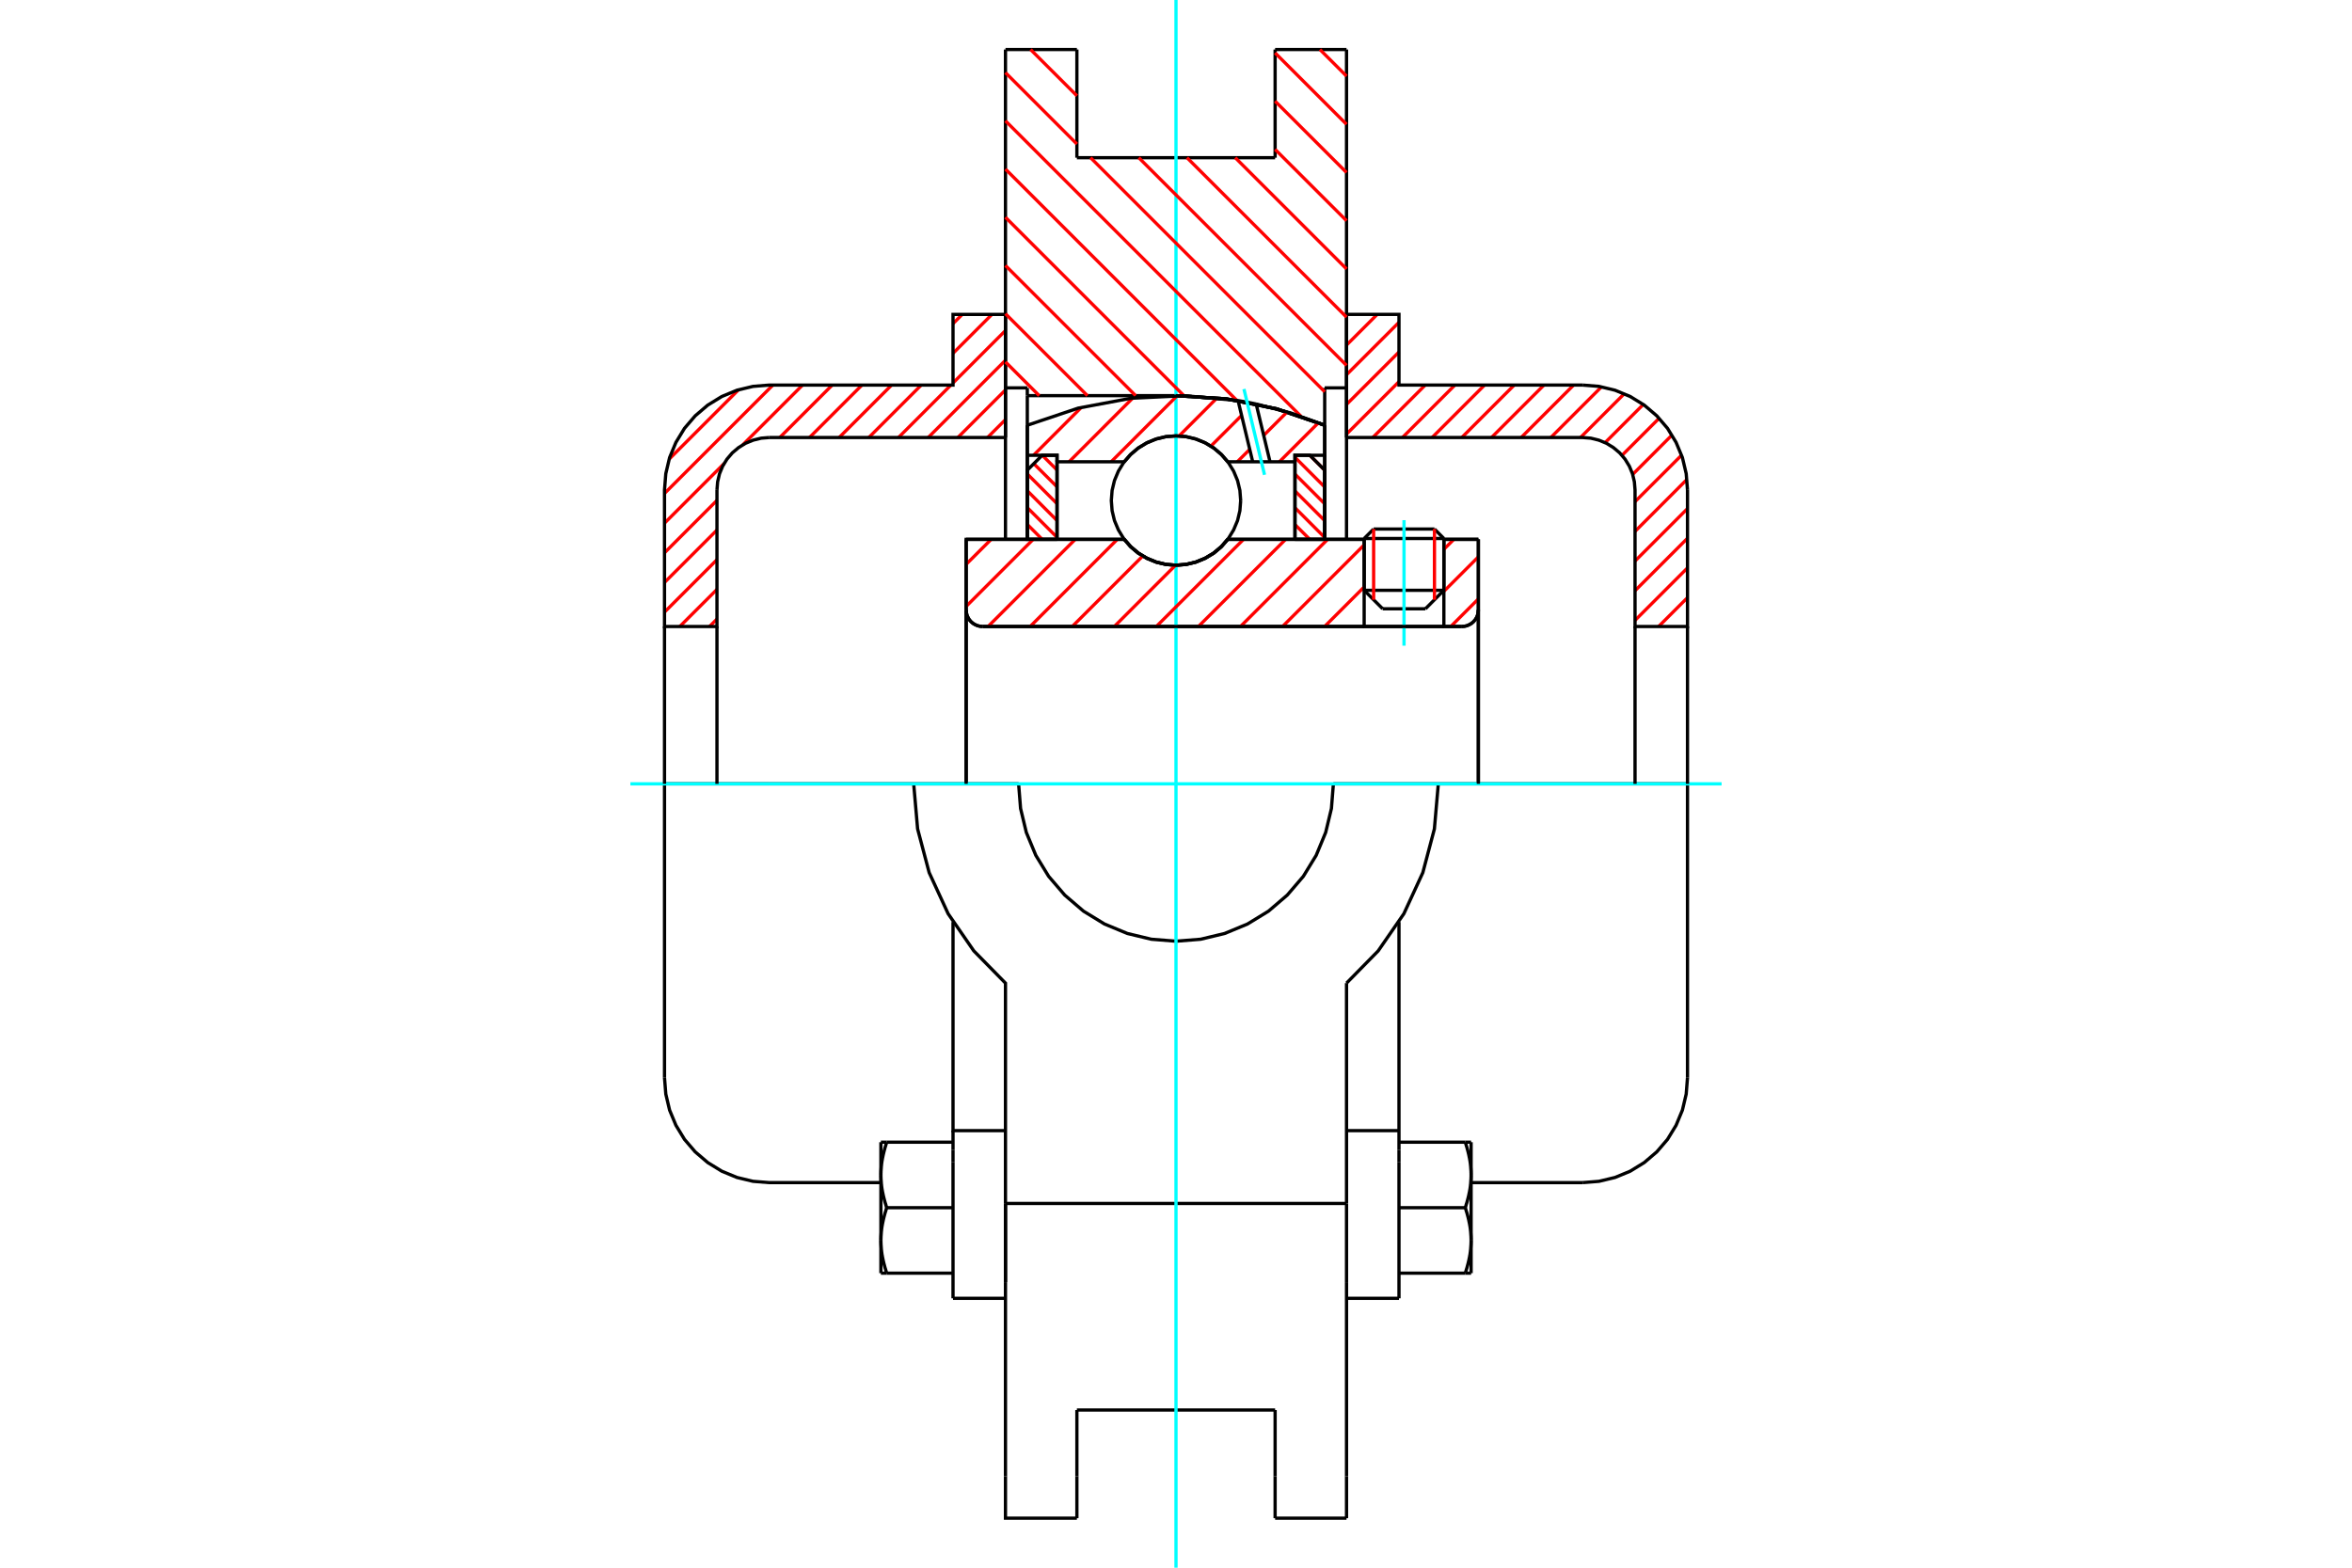 <?xml version="1.0" standalone="no"?>
<!DOCTYPE svg PUBLIC "-//W3C//DTD SVG 1.1//EN"
	"http://www.w3.org/Graphics/SVG/1.1/DTD/svg11.dtd">
<svg xmlns="http://www.w3.org/2000/svg" height="100%" width="100%" viewBox="0 0 36000 24000">
	<rect x="-1800" y="-1200" width="39600" height="26400" style="fill:#FFF"/>
	<g style="fill:none; fill-rule:evenodd" transform="matrix(1 0 0 1 0 0)">
		<g style="fill:none; stroke:#000; stroke-width:50; shape-rendering:geometricPrecision">
			<line x1="22100" y1="8244" x2="20880" y2="8244"/>
			<line x1="21025" y1="8099" x2="21956" y2="8099"/>
			<line x1="20880" y1="9037" x2="22100" y2="9037"/>
			<line x1="21818" y1="9320" x2="21163" y2="9320"/>
			<polyline points="22375,9591 22415,9588 22454,9579 22490,9563 22524,9543 22554,9517 22580,9487 22601,9453 22616,9416 22625,9377 22628,9338"/>
			<line x1="22628" y1="8257" x2="22628" y2="9338"/>
			<line x1="22100" y1="8257" x2="22628" y2="8257"/>
			<line x1="18792" y1="8257" x2="20880" y2="8257"/>
			<polyline points="17208,8257 17309,8372 17426,8470 17557,8548 17699,8606 17848,8641 18000,8653 18152,8641 18301,8606 18443,8548 18574,8470 18691,8372 18792,8257"/>
			<line x1="14788" y1="8257" x2="17208" y2="8257"/>
			<line x1="14788" y1="9338" x2="14788" y2="8257"/>
			<polyline points="14788,9338 14791,9377 14800,9416 14816,9453 14836,9487 14862,9517 14892,9543 14926,9563 14963,9579 15002,9588 15041,9591"/>
			<line x1="22375" y1="9591" x2="15041" y2="9591"/>
			<line x1="22628" y1="9338" x2="22628" y2="12000"/>
			<line x1="14788" y1="9338" x2="14788" y2="12000"/>
			<line x1="21025" y1="8099" x2="20880" y2="8244"/>
			<line x1="22100" y1="8244" x2="21956" y2="8099"/>
			<line x1="21818" y1="9320" x2="22100" y2="9037"/>
			<line x1="20880" y1="9037" x2="21163" y2="9320"/>
			<line x1="20880" y1="8244" x2="20880" y2="9037"/>
			<line x1="22100" y1="9037" x2="22100" y2="8244"/>
			<line x1="20610" y1="758" x2="20610" y2="5938"/>
			<line x1="19517" y1="758" x2="20610" y2="758"/>
			<line x1="19517" y1="2414" x2="19517" y2="758"/>
			<line x1="16483" y1="2414" x2="19517" y2="2414"/>
			<line x1="16483" y1="758" x2="16483" y2="2414"/>
			<line x1="15390" y1="758" x2="16483" y2="758"/>
			<line x1="15390" y1="5938" x2="15390" y2="758"/>
			<line x1="15724" y1="5938" x2="15390" y2="5938"/>
			<line x1="15724" y1="6057" x2="15724" y2="5938"/>
			<line x1="18000" y1="6057" x2="15724" y2="6057"/>
			<polyline points="20276,6510 19540,6259 18776,6107 18000,6057"/>
			<line x1="20276" y1="5938" x2="20276" y2="6510"/>
			<line x1="20610" y1="5938" x2="20276" y2="5938"/>
			<line x1="22015" y1="12000" x2="20409" y2="12000"/>
			<line x1="15591" y1="12000" x2="13985" y2="12000"/>
			<polyline points="15591,12000 15621,12377 15709,12744 15854,13094 16051,13416 16297,13703 16584,13949 16906,14146 17256,14291 17623,14379 18000,14409 18377,14379 18744,14291 19094,14146 19416,13949 19703,13703 19949,13416 20146,13094 20291,12744 20379,12377 20409,12000"/>
			<polyline points="13985,12000 14045,12690 14222,13359 14512,13988 14905,14557 15390,15051 15390,18424"/>
			<line x1="20610" y1="18424" x2="15390" y2="18424"/>
			<line x1="20610" y1="15051" x2="20610" y2="18424"/>
			<polyline points="20610,15051 21095,14557 21488,13988 21778,13359 21955,12690 22015,12000"/>
			<line x1="20610" y1="19628" x2="20610" y2="18424"/>
			<line x1="20610" y1="22600" x2="20610" y2="19628"/>
			<line x1="20610" y1="23242" x2="20610" y2="22600"/>
			<line x1="20610" y1="5938" x2="20610" y2="8257"/>
			<line x1="20276" y1="6510" x2="20276" y2="8257"/>
			<line x1="15724" y1="8257" x2="15724" y2="6057"/>
			<line x1="15390" y1="8257" x2="15390" y2="5938"/>
			<line x1="16483" y1="22600" x2="16483" y2="21586"/>
			<line x1="16483" y1="23242" x2="16483" y2="22600"/>
			<line x1="16483" y1="21586" x2="19517" y2="21586"/>
			<line x1="19517" y1="22600" x2="19517" y2="23242"/>
			<line x1="19517" y1="21586" x2="19517" y2="22600"/>
			<line x1="15390" y1="19628" x2="15390" y2="22600"/>
			<line x1="19517" y1="23242" x2="20610" y2="23242"/>
			<polyline points="15390,22600 15390,23242 16483,23242"/>
			<line x1="15390" y1="19628" x2="15390" y2="18424"/>
			<polyline points="20276,6510 19540,6259 18776,6107 18000,6057"/>
			<line x1="14587" y1="18849" x2="14587" y2="18850"/>
			<line x1="14587" y1="17795" x2="14587" y2="19876"/>
			<line x1="14587" y1="17601" x2="14587" y2="17795"/>
			<line x1="14587" y1="17309" x2="14587" y2="17601"/>
			<polyline points="14587,14115 14587,17309 15390,17309"/>
			<line x1="15390" y1="18424" x2="15390" y2="19628"/>
			<polyline points="13483,18990 13483,19003 13483,19017 13484,19031 13484,19045 13485,19058 13486,19072 13487,19086 13488,19099 13489,19113 13490,19127 13492,19141 13493,19154 13495,19168 13497,19182 13499,19196 13501,19210 13504,19224 13506,19238 13509,19252 13512,19266 13515,19281 13518,19295 13521,19309 13525,19324 13528,19338 13532,19353 13536,19368 13540,19383 13544,19398 13548,19413 13553,19428 13558,19444 13562,19459 13567,19475 13573,19491"/>
			<line x1="13483" y1="19491" x2="13483" y2="18990"/>
			<line x1="13573" y1="19491" x2="13483" y2="19491"/>
			<polyline points="13483,17987 13483,18001 13483,18015 13484,18029 13484,18042 13485,18056 13486,18070 13487,18084 13488,18097 13489,18111 13490,18125 13492,18139 13493,18152 13495,18166 13497,18180 13499,18194 13501,18208 13504,18222 13506,18236 13509,18250 13512,18264 13515,18278 13518,18293 13521,18307 13525,18322 13528,18336 13532,18351 13536,18366 13540,18381 13544,18396 13548,18411 13553,18426 13558,18441 13562,18457 13567,18473 13573,18489"/>
			<line x1="13483" y1="18990" x2="13483" y2="17987"/>
			<polyline points="13573,18489 13567,18504 13562,18520 13558,18536 13553,18551 13548,18566 13544,18581 13540,18596 13536,18611 13532,18626 13528,18641 13525,18655 13521,18670 13518,18684 13515,18699 13512,18713 13509,18727 13506,18741 13504,18755 13501,18769 13499,18783 13497,18797 13495,18811 13493,18825 13492,18839 13490,18852 13489,18866 13488,18880 13487,18893 13486,18907 13485,18921 13484,18935 13484,18948 13483,18962 13483,18976 13483,18990"/>
			<line x1="13483" y1="17486" x2="13573" y2="17486"/>
			<line x1="13483" y1="17987" x2="13483" y2="17486"/>
			<polyline points="13573,17486 13567,17502 13562,17518 13558,17533 13553,17549 13548,17564 13544,17579 13540,17594 13536,17609 13532,17624 13528,17639 13525,17653 13521,17668 13518,17682 13515,17696 13512,17711 13509,17725 13506,17739 13504,17753 13501,17767 13499,17781 13497,17795 13495,17809 13493,17823 13492,17836 13490,17850 13489,17864 13488,17878 13487,17891 13486,17905 13485,17919 13484,17932 13484,17946 13483,17960 13483,17974 13483,17987"/>
			<line x1="14587" y1="18489" x2="13573" y2="18489"/>
			<line x1="14587" y1="17486" x2="13573" y2="17486"/>
			<line x1="14587" y1="19491" x2="13573" y2="19491"/>
			<line x1="11777" y1="12000" x2="10171" y2="12000"/>
			<line x1="13985" y1="12000" x2="11777" y2="12000"/>
			<line x1="10171" y1="12000" x2="10171" y2="16499"/>
			<line x1="14587" y1="19876" x2="15390" y2="19876"/>
			<polyline points="10171,16499 10191,16750 10249,16995 10346,17228 10477,17443 10641,17634 10833,17798 11048,17930 11280,18026 11526,18085 11777,18105 13483,18105"/>
			<line x1="20610" y1="17309" x2="21413" y2="17309"/>
			<line x1="21413" y1="17601" x2="21413" y2="17309"/>
			<line x1="21413" y1="17795" x2="21413" y2="17601"/>
			<line x1="21413" y1="19876" x2="21413" y2="17795"/>
			<line x1="21413" y1="17309" x2="21413" y2="14115"/>
			<line x1="22427" y1="17486" x2="22517" y2="17486"/>
			<polyline points="22517,17987 22517,17974 22517,17960 22516,17946 22516,17932 22515,17919 22514,17905 22513,17891 22512,17878 22511,17864 22510,17850 22508,17836 22507,17823 22505,17809 22503,17795 22501,17781 22499,17767 22496,17753 22494,17739 22491,17725 22488,17711 22485,17696 22482,17682 22479,17668 22475,17653 22472,17639 22468,17624 22464,17609 22460,17594 22456,17579 22452,17564 22447,17549 22442,17533 22438,17518 22433,17502 22427,17486"/>
			<line x1="22517" y1="17486" x2="22517" y2="17987"/>
			<polyline points="22517,18990 22517,18976 22517,18962 22516,18948 22516,18935 22515,18921 22514,18907 22513,18893 22512,18880 22511,18866 22510,18852 22508,18839 22507,18825 22505,18811 22503,18797 22501,18783 22499,18769 22496,18755 22494,18741 22491,18727 22488,18713 22485,18699 22482,18684 22479,18670 22475,18655 22472,18641 22468,18626 22464,18611 22460,18596 22456,18581 22452,18566 22447,18551 22442,18536 22438,18520 22433,18504 22427,18489"/>
			<line x1="22517" y1="17987" x2="22517" y2="18990"/>
			<polyline points="22427,18489 22433,18473 22438,18457 22442,18441 22447,18426 22452,18411 22456,18396 22460,18381 22464,18366 22468,18351 22472,18336 22475,18322 22479,18307 22482,18293 22485,18278 22488,18264 22491,18250 22494,18236 22496,18222 22499,18208 22501,18194 22503,18180 22505,18166 22507,18152 22508,18139 22510,18125 22511,18111 22512,18097 22513,18084 22514,18070 22515,18056 22516,18042 22516,18029 22517,18015 22517,18001 22517,17987"/>
			<line x1="22517" y1="19491" x2="22427" y2="19491"/>
			<line x1="22517" y1="18990" x2="22517" y2="19491"/>
			<polyline points="22427,19491 22433,19475 22438,19459 22442,19444 22447,19428 22452,19413 22456,19398 22460,19383 22464,19368 22468,19353 22472,19338 22475,19324 22479,19309 22482,19295 22485,19281 22488,19266 22491,19252 22494,19238 22496,19224 22499,19210 22501,19196 22503,19182 22505,19168 22507,19154 22508,19141 22510,19127 22511,19113 22512,19099 22513,19086 22514,19072 22515,19058 22516,19045 22516,19031 22517,19017 22517,19003 22517,18990"/>
			<line x1="21413" y1="19491" x2="22427" y2="19491"/>
			<line x1="21413" y1="18489" x2="22427" y2="18489"/>
			<line x1="21413" y1="17486" x2="22427" y2="17486"/>
			<polyline points="25829,12000 24223,12000 22015,12000"/>
			<line x1="25829" y1="16499" x2="25829" y2="12000"/>
			<line x1="20610" y1="19876" x2="21413" y2="19876"/>
			<polyline points="24223,18105 24474,18085 24720,18026 24952,17930 25167,17798 25359,17634 25523,17443 25654,17228 25751,16995 25809,16750 25829,16499"/>
			<line x1="22517" y1="18105" x2="24223" y2="18105"/>
		</g>
		<g style="fill:none; stroke:#0FF; stroke-width:50; shape-rendering:geometricPrecision">
			<line x1="21490" y1="9885" x2="21490" y2="7963"/>
			<line x1="9649" y1="12000" x2="26351" y2="12000"/>
			<line x1="18000" y1="24000" x2="18000" y2="0"/>
		</g>
		<g style="fill:none; stroke:#F00; stroke-width:50; shape-rendering:geometricPrecision">
			<line x1="25829" y1="9149" x2="25387" y2="9591"/>
			<line x1="25829" y1="8694" x2="25026" y2="9497"/>
			<line x1="25829" y1="8240" x2="25026" y2="9043"/>
			<line x1="25829" y1="7786" x2="25026" y2="8589"/>
			<line x1="25820" y1="7340" x2="25026" y2="8135"/>
			<line x1="25738" y1="6969" x2="25026" y2="7680"/>
			<line x1="25591" y1="6661" x2="24990" y2="7263"/>
			<line x1="25395" y1="6403" x2="24826" y2="6972"/>
			<line x1="25152" y1="6192" x2="24568" y2="6776"/>
			<line x1="24861" y1="6028" x2="24191" y2="6698"/>
			<line x1="24513" y1="5922" x2="23737" y2="6698"/>
			<line x1="24086" y1="5895" x2="23283" y2="6698"/>
			<line x1="23632" y1="5895" x2="22829" y2="6698"/>
			<line x1="23177" y1="5895" x2="22374" y2="6698"/>
			<line x1="22723" y1="5895" x2="21920" y2="6698"/>
			<line x1="22269" y1="5895" x2="21466" y2="6698"/>
			<line x1="21815" y1="5895" x2="21012" y2="6698"/>
			<line x1="21413" y1="5843" x2="20610" y2="6646"/>
			<line x1="21413" y1="5389" x2="20610" y2="6192"/>
			<line x1="21413" y1="4934" x2="20610" y2="5737"/>
			<line x1="21080" y1="4813" x2="20610" y2="5283"/>
			<line x1="20626" y1="4813" x2="20610" y2="4829"/>
		</g>
		<g style="fill:none; stroke:#000; stroke-width:50; shape-rendering:geometricPrecision">
			<polyline points="20610,6698 20610,4813 21413,4813 21413,5895 24223,5895"/>
			<polyline points="25829,7501 25809,7250 25751,7005 25654,6772 25523,6557 25359,6366 25167,6202 24952,6070 24720,5974 24474,5915 24223,5895"/>
			<polyline points="25829,7501 25829,9591 25026,9591 25026,7501 25016,7376 24987,7253 24939,7137 24873,7029 24791,6933 24695,6852 24588,6786 24471,6738 24349,6708 24223,6698 20610,6698"/>
			<line x1="25829" y1="12000" x2="25829" y2="9591"/>
			<line x1="25026" y1="9591" x2="25026" y2="12000"/>
		</g>
		<g style="fill:none; stroke:#F00; stroke-width:50; shape-rendering:geometricPrecision">
			<line x1="15390" y1="6423" x2="15115" y2="6698"/>
			<line x1="15390" y1="5969" x2="14661" y2="6698"/>
			<line x1="15390" y1="5515" x2="14207" y2="6698"/>
			<line x1="15390" y1="5060" x2="14587" y2="5863"/>
			<line x1="14555" y1="5895" x2="13752" y2="6698"/>
			<line x1="10974" y1="9477" x2="10860" y2="9591"/>
			<line x1="15183" y1="4813" x2="14587" y2="5409"/>
			<line x1="14101" y1="5895" x2="13298" y2="6698"/>
			<line x1="10974" y1="9023" x2="10405" y2="9591"/>
			<line x1="14729" y1="4813" x2="14587" y2="4955"/>
			<line x1="13647" y1="5895" x2="12844" y2="6698"/>
			<line x1="10974" y1="8568" x2="10171" y2="9371"/>
			<line x1="13193" y1="5895" x2="12390" y2="6698"/>
			<line x1="10974" y1="8114" x2="10171" y2="8917"/>
			<line x1="12738" y1="5895" x2="11935" y2="6698"/>
			<line x1="10974" y1="7660" x2="10171" y2="8463"/>
			<line x1="12284" y1="5895" x2="11370" y2="6809"/>
			<line x1="11085" y1="7095" x2="10171" y2="8009"/>
			<line x1="11830" y1="5895" x2="10171" y2="7554"/>
			<line x1="11304" y1="5967" x2="10243" y2="7028"/>
		</g>
		<g style="fill:none; stroke:#000; stroke-width:50; shape-rendering:geometricPrecision">
			<polyline points="15390,6698 15390,4813 14587,4813 14587,5895 11777,5895 11526,5915 11280,5974 11048,6070 10833,6202 10641,6366 10477,6557 10346,6772 10249,7005 10191,7250 10171,7501 10171,9591 10974,9591 10974,7501"/>
			<polyline points="11777,6698 11651,6708 11529,6738 11412,6786 11305,6852 11209,6933 11127,7029 11061,7137 11013,7253 10984,7376 10974,7501"/>
			<line x1="11777" y1="6698" x2="15390" y2="6698"/>
			<line x1="10171" y1="12000" x2="10171" y2="9591"/>
			<line x1="10974" y1="9591" x2="10974" y2="12000"/>
		</g>
		<g style="fill:none; stroke:#F00; stroke-width:50; shape-rendering:geometricPrecision">
			<line x1="20203" y1="758" x2="20610" y2="1165"/>
			<line x1="19517" y1="810" x2="20610" y2="1903"/>
			<line x1="19517" y1="1549" x2="20610" y2="2641"/>
			<line x1="19517" y1="2287" x2="20610" y2="3379"/>
			<line x1="18907" y1="2414" x2="20610" y2="4117"/>
			<line x1="18168" y1="2414" x2="20610" y2="4855"/>
			<line x1="15774" y1="758" x2="16483" y2="1466"/>
			<line x1="17430" y1="2414" x2="20610" y2="5594"/>
			<line x1="15390" y1="1112" x2="16483" y2="2205"/>
			<line x1="16692" y1="2414" x2="20276" y2="5998"/>
			<line x1="15390" y1="1850" x2="19913" y2="6373"/>
			<line x1="15390" y1="2589" x2="18934" y2="6133"/>
			<line x1="15390" y1="3327" x2="18122" y2="6059"/>
			<line x1="15390" y1="4065" x2="17382" y2="6057"/>
			<line x1="15390" y1="4803" x2="16644" y2="6057"/>
			<line x1="15390" y1="5541" x2="15906" y2="6057"/>
		</g>
		<g style="fill:none; stroke:#000; stroke-width:50; shape-rendering:geometricPrecision">
			<polyline points="20276,6510 19540,6259 18776,6107 18000,6057"/>
		</g>
		<g style="fill:none; stroke:#F00; stroke-width:50; shape-rendering:geometricPrecision">
			<line x1="21956" y1="8099" x2="21956" y2="9182"/>
			<line x1="21025" y1="9182" x2="21025" y2="8099"/>
			<line x1="15724" y1="8028" x2="15952" y2="8257"/>
			<line x1="15724" y1="7771" x2="16179" y2="8226"/>
			<line x1="15724" y1="7513" x2="16179" y2="7969"/>
			<line x1="15724" y1="7256" x2="16179" y2="7711"/>
			<line x1="15823" y1="7098" x2="16179" y2="7453"/>
			<line x1="15953" y1="6970" x2="16179" y2="7196"/>
		</g>
		<g style="fill:none; stroke:#000; stroke-width:50; shape-rendering:geometricPrecision">
			<polyline points="16179,8257 16179,6970 15951,6970 15724,7198 15724,8257 16179,8257"/>
		</g>
		<g style="fill:none; stroke:#F00; stroke-width:50; shape-rendering:geometricPrecision">
			<line x1="20048" y1="6970" x2="20276" y2="7198"/>
			<line x1="19821" y1="7001" x2="20276" y2="7456"/>
			<line x1="19821" y1="7258" x2="20276" y2="7713"/>
			<line x1="19821" y1="7516" x2="20276" y2="7971"/>
			<line x1="19821" y1="7773" x2="20276" y2="8229"/>
			<line x1="19821" y1="8031" x2="20047" y2="8257"/>
		</g>
		<g style="fill:none; stroke:#000; stroke-width:50; shape-rendering:geometricPrecision">
			<polyline points="19821,8257 19821,6970 20049,6970 20276,7198 20276,8257 19821,8257"/>
			<polyline points="18990,7663 18978,7508 18942,7357 18882,7213 18801,7081 18700,6963 18582,6862 18449,6781 18306,6721 18155,6685 18000,6673 17845,6685 17694,6721 17551,6781 17418,6862 17300,6963 17199,7081 17118,7213 17058,7357 17022,7508 17010,7663 17022,7818 17058,7969 17118,8112 17199,8245 17300,8363 17418,8464 17551,8545 17694,8604 17845,8641 18000,8653 18155,8641 18306,8604 18449,8545 18582,8464 18700,8363 18801,8245 18882,8112 18942,7969 18978,7818 18990,7663"/>
		</g>
		<g style="fill:none; stroke:#F00; stroke-width:50; shape-rendering:geometricPrecision">
			<line x1="20179" y1="6473" x2="19583" y2="7069"/>
			<line x1="19700" y1="6308" x2="19342" y2="6666"/>
			<line x1="19129" y1="6879" x2="18939" y2="7069"/>
			<line x1="19004" y1="6360" x2="18534" y2="6830"/>
			<line x1="18629" y1="6091" x2="18047" y2="6674"/>
			<line x1="18017" y1="6059" x2="17008" y2="7069"/>
			<line x1="17336" y1="6096" x2="16364" y2="7069"/>
			<line x1="16549" y1="6239" x2="15819" y2="6970"/>
		</g>
		<g style="fill:none; stroke:#000; stroke-width:50; shape-rendering:geometricPrecision">
			<polyline points="15724,8257 15724,6970 15724,6510"/>
			<polyline points="18950,6133 18131,6058 17311,6097 16503,6248 15724,6510"/>
			<polyline points="19227,6185 19089,6157 18950,6133"/>
			<polyline points="20276,6510 19759,6323 19227,6185"/>
			<polyline points="20276,6510 20276,6970 19821,6970 19821,7069 19821,8257"/>
			<polyline points="19821,7069 19439,7069 19174,7069 18792,7069 18691,6954 18574,6856 18443,6777 18301,6720 18152,6684 18000,6673 17848,6684 17699,6720 17557,6777 17426,6856 17309,6954 17208,7069 16179,7069 16179,8257"/>
			<polyline points="16179,7069 16179,6970 15724,6970"/>
			<line x1="20276" y1="6970" x2="20276" y2="8257"/>
		</g>
		<g style="fill:none; stroke:#0FF; stroke-width:50; shape-rendering:geometricPrecision">
			<line x1="19355" y1="7269" x2="19040" y2="5956"/>
		</g>
		<g style="fill:none; stroke:#000; stroke-width:50; shape-rendering:geometricPrecision">
			<line x1="19174" y1="7069" x2="18950" y2="6133"/>
			<line x1="19439" y1="7069" x2="19227" y2="6185"/>
		</g>
		<g style="fill:none; stroke:#F00; stroke-width:50; shape-rendering:geometricPrecision">
			<line x1="22628" y1="9169" x2="22206" y2="9591"/>
			<line x1="22628" y1="8525" x2="22100" y2="9053"/>
			<line x1="22253" y1="8257" x2="22100" y2="8409"/>
			<line x1="20880" y1="8986" x2="20275" y2="9591"/>
			<line x1="20880" y1="8342" x2="19631" y2="9591"/>
			<line x1="20321" y1="8257" x2="18987" y2="9591"/>
			<line x1="19678" y1="8257" x2="18343" y2="9591"/>
			<line x1="19034" y1="8257" x2="17699" y2="9591"/>
			<line x1="17994" y1="8652" x2="17056" y2="9591"/>
			<line x1="17491" y1="8512" x2="16412" y2="9591"/>
			<line x1="17102" y1="8257" x2="15768" y2="9591"/>
			<line x1="16458" y1="8257" x2="15124" y2="9591"/>
			<line x1="15814" y1="8257" x2="14788" y2="9283"/>
			<line x1="15171" y1="8257" x2="14788" y2="8639"/>
		</g>
		<g style="fill:none; stroke:#000; stroke-width:50; shape-rendering:geometricPrecision">
			<line x1="22628" y1="12000" x2="22628" y2="8257"/>
			<polyline points="22375,9591 22415,9588 22454,9579 22490,9563 22524,9543 22554,9517 22580,9487 22601,9453 22616,9416 22625,9377 22628,9338"/>
			<polyline points="22375,9591 22100,9591 22100,8257"/>
			<polyline points="22100,9591 20880,9591 20880,8257"/>
			<line x1="20880" y1="9591" x2="15041" y2="9591"/>
			<polyline points="14788,9338 14791,9377 14800,9416 14816,9453 14836,9487 14862,9517 14892,9543 14926,9563 14963,9579 15002,9588 15041,9591"/>
			<polyline points="14788,9338 14788,8257 15243,8257 17208,8257 17309,8372 17426,8470 17557,8548 17699,8606 17848,8641 18000,8653 18152,8641 18301,8606 18443,8548 18574,8470 18691,8372 18792,8257 20880,8257"/>
			<line x1="22100" y1="8257" x2="22628" y2="8257"/>
			<line x1="14788" y1="12000" x2="14788" y2="9338"/>
		</g>
	</g>
</svg>
